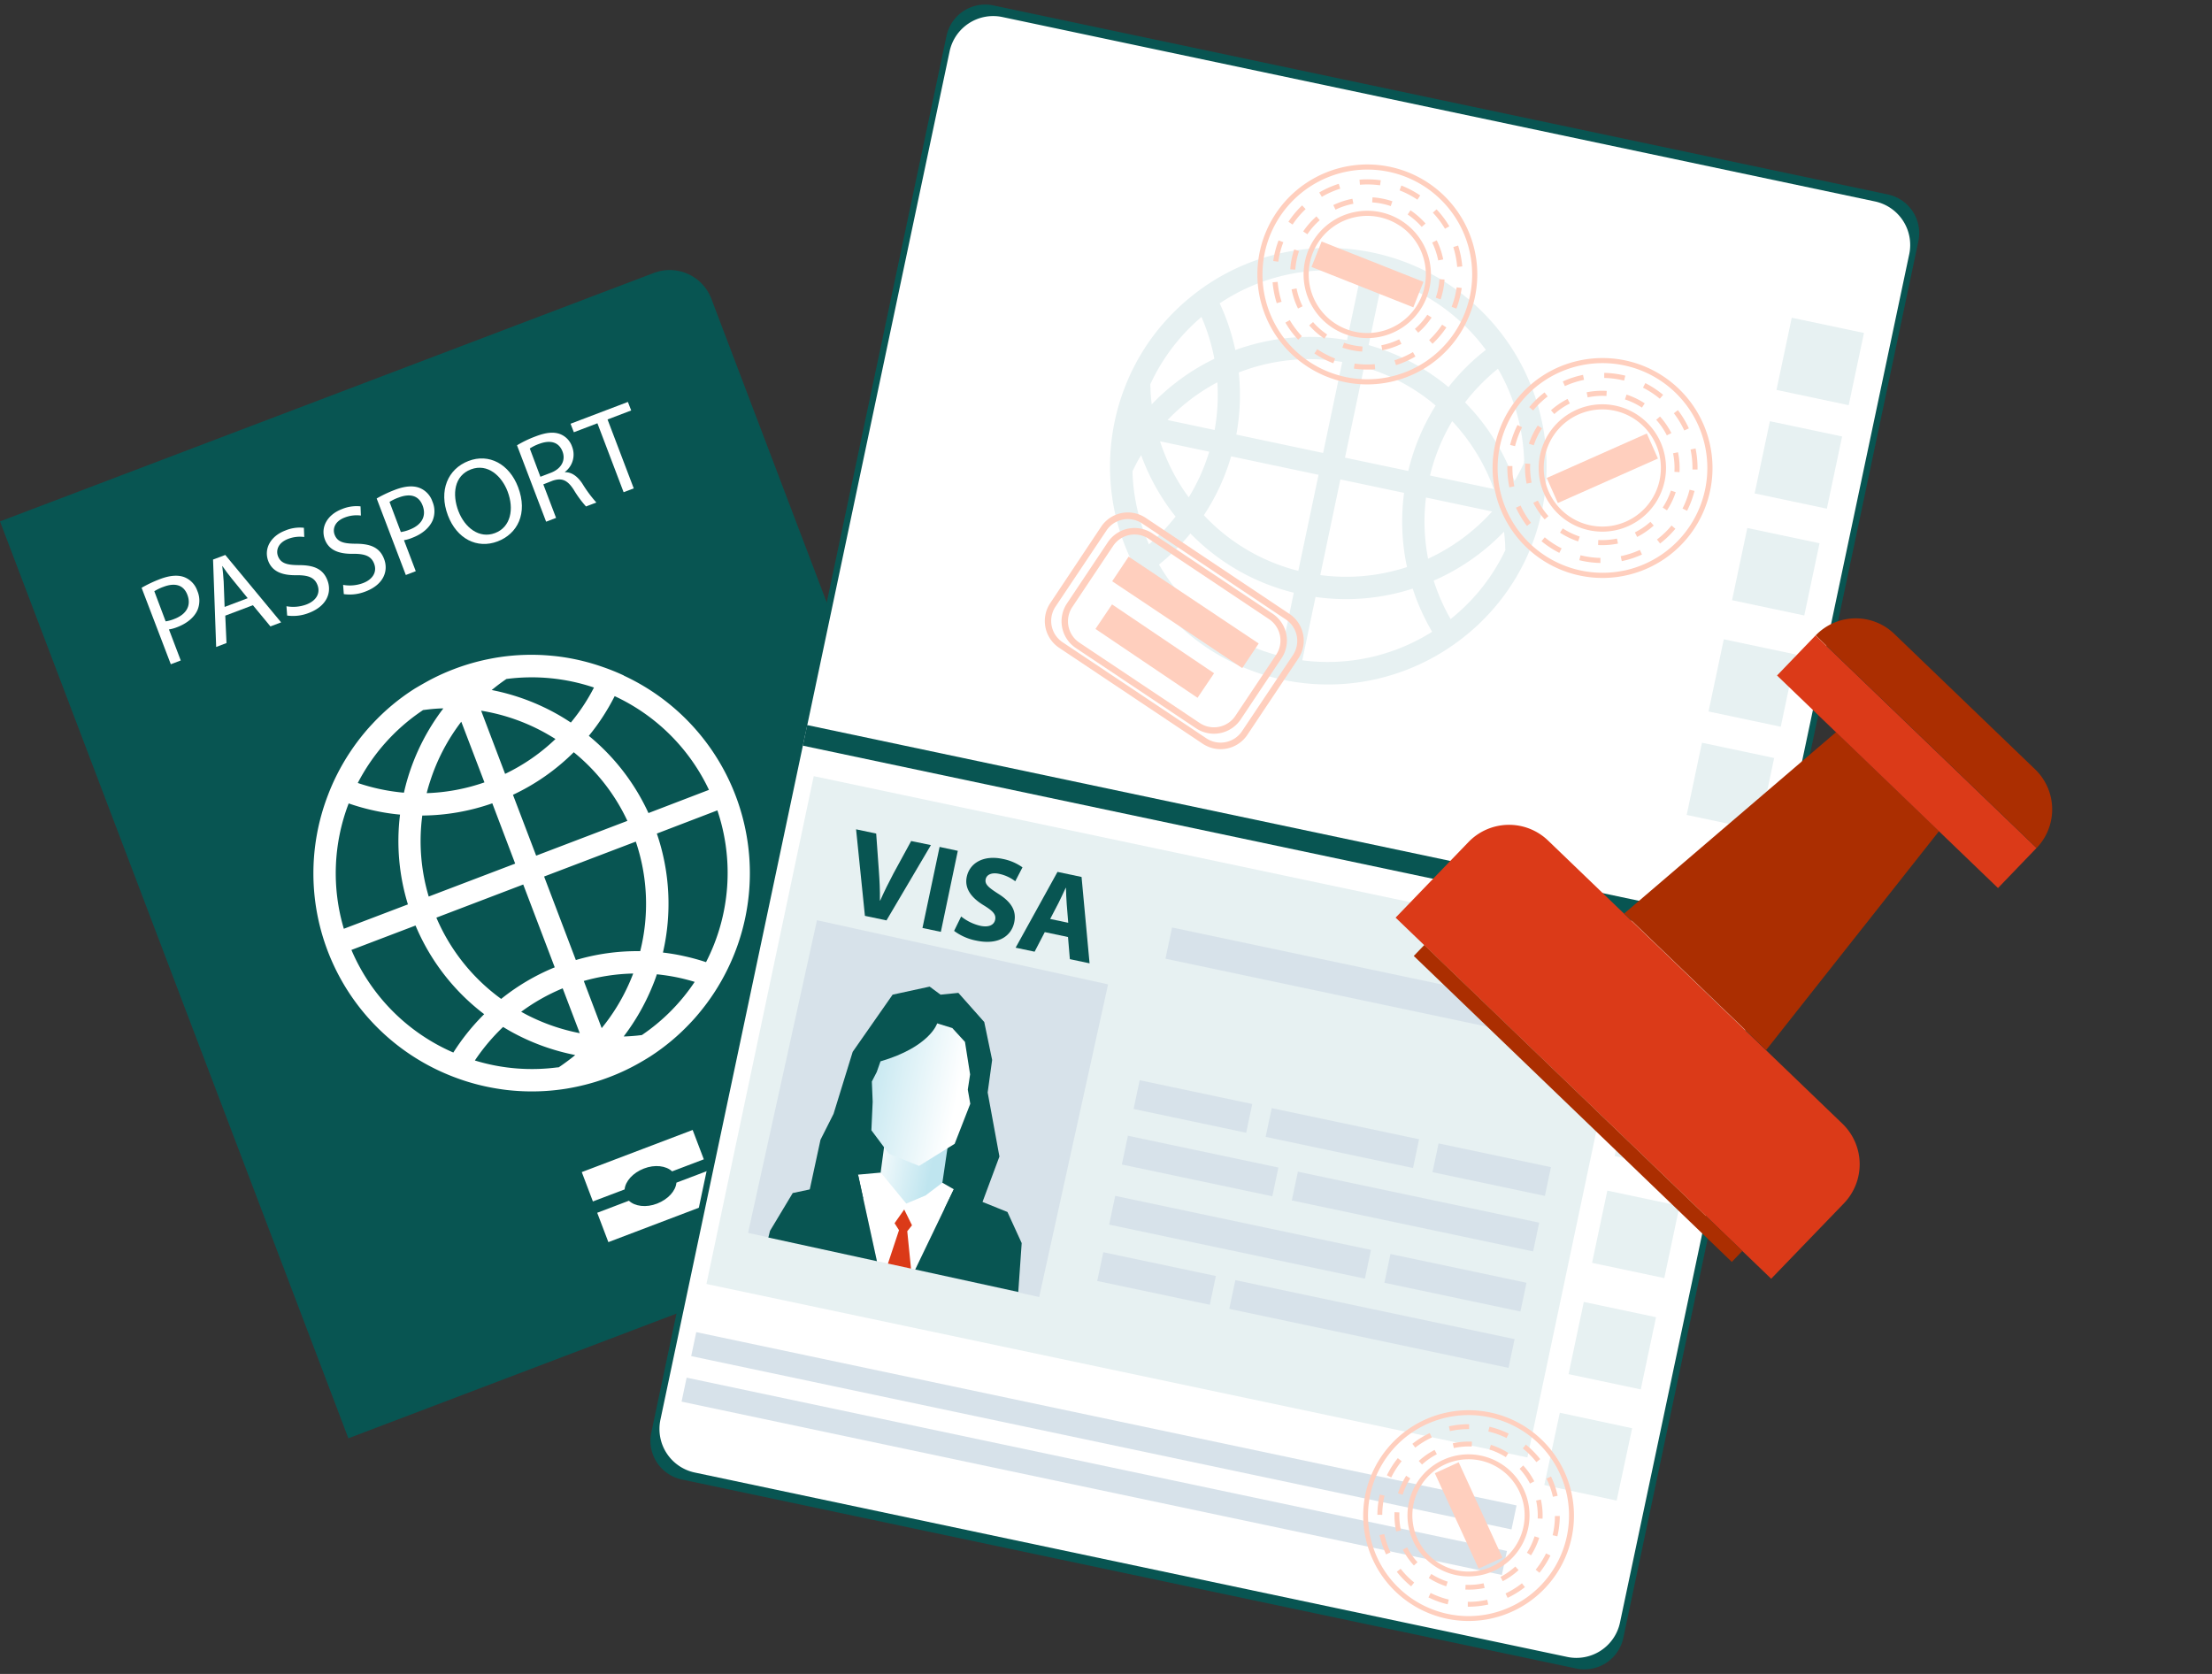 <svg xmlns="http://www.w3.org/2000/svg" xmlns:xlink="http://www.w3.org/1999/xlink" viewBox="0 0 667.7 505.3"><rect x="0" y="0" width="667.7" height="505.3" fill="#333333" stroke="none"/><defs><style>.cls-1{fill:none;}.cls-2{fill:#085552;}.cls-3{fill:#fff;}.cls-4{fill:#e7f1f2;}.cls-5{fill:#d7e2ea;}.cls-6{fill:#ffcfbe;}.cls-7{fill:#db3a18;}.cls-8{fill:#ab2e01;}.cls-9{fill:url(#ÅÂÁ_Ï_ÌÌ_È_ËÂÌÚ_18);}.cls-10{fill:url(#ÅÂÁ_Ï_ÌÌ_È_ËÂÌÚ_4);}.cls-11{clip-path:url(#clip-path);}.cls-12{fill:#69b2b6;}</style><linearGradient id="ÅÂÁ_Ï_ÌÌ_È_ËÂÌÚ_18" x1="-178.34" y1="-1148.63" x2="-158.66" y2="-1148.63" gradientTransform="matrix(0.98, 0.21, -0.21, 0.98, 195.92, 1509.66)" gradientUnits="userSpaceOnUse"><stop offset="0" stop-color="#fff"/><stop offset="1" stop-color="#bfe5ef"/></linearGradient><linearGradient id="ÅÂÁ_Ï_ÌÌ_È_ËÂÌÚ_4" x1="-185.96" y1="-1170.19" x2="-155.5" y2="-1170.19" gradientTransform="matrix(0.98, 0.21, -0.21, 0.98, 195.92, 1509.66)" gradientUnits="userSpaceOnUse"><stop offset="0" stop-color="#bfe5ef"/><stop offset="1" stop-color="#fff"/></linearGradient><clipPath id="clip-path"><path class="cls-1" d="M1356.71,157c-10.19,9.42-20.08,18-29.24,27.33-3.25,3.29-5.51,8.12-6.81,12.65-3,10.47-4.71,20.76-16,27.17-3,1.69-2.26,12.5-.81,18.54,1.75,7.24,6.6,13.67,9.19,20.78,3.2,8.8,0,15.88-6.64,22.48-14.49,14.33-28.9,28.82-42.3,44.15-10.23,11.71-10.65,26.37-5.68,40.36,3.74,10.5,10.18,20,14.79,30.25,4.41,9.82,9.16,19.75,11.43,30.15,1,4.37-4.07,10.05-6.38,15.14-4.42-2.39-10.07-3.75-13.06-7.34-11.29-13.54-24-26.18-24.32-46.16-.15-9.59-19.86-18.34-28.36-13.52-5.74,3.25-9.82,2.53-15.78-.16-15-6.78-30.8-3.4-46.09.06-2,.46-3.82,5.58-4.12,8.7-.29,2.88,1.58,6,2.59,9.22-19.82-1.58-39-3.21-58.22-4.62-19.38-1.43-49.14,16.09-55.88,34.09-2.79,7.45-2.39,16.1-3.57,25.15-11.78-2.79-24.88-3.7-30.2-21.12-3.48-11.4-11.59-21.8-19.16-31.45-11.31-14.41-19.7-13.86-31.66.9-9.12-6.73-18.74-12-23.83-23.86a57.86,57.86,0,0,0-18-22.89c-5.16-3.79-15.33-5-21.32-2.63-17,6.86-32.29,2.08-47.44-3.85-8.7-3.4-16.57-9.15-24.4-14.46-12.29-8.34-25.45-13.87-40.33-15.42-2.82-.29-7.45-2.2-7.82-4-3.53-17.66-17.82-25.76-30.07-36-4-3.37-7.89-8.57-9-13.57-6.72-29.09-12.78-58.34-18.6-87.63-.72-3.66,1-8,2.09-11.79s4-7.38,4.18-11.16c1-17.45,8.93-32.32,15.17-48.15,7.19-18.23,9.79-38.27,14.46-57.87l19.9,12.12c1.22-7.26,2.16-12.84,3.32-19.7,7.13,2.22,13.87,4.45,20.68,6.42C863.82,66.77,940.11,76,1017.23,76.1c34.89,0,67.46,9.06,102,16.13l-21.13,19.68c16.78,4.1,27.81-4.33,39.46-10.52,4.4,9.57,11.56,13.76,22.27,9.11,12.46-5.41,20.49.35,30.39,7l-7,4.4c21.48,16.49,31,36.76,20.18,67,9.14-1.82,17-1.72,23-5,8.17-4.45,15-11.46,22.29-17.42.83-.68,2.21-1.74,2.09-2.4-3.1-16.93,10.16-13,18.86-15,6.4-1.49,11.31-3.53,10.11-12.41-1.18-8.68,11.1-20.22,22.93-23.28,3.87-1,7.85-1.59,11.78-2.39,14-2.88,22.81-10.65,24.15-25.6a58.76,58.76,0,0,1,2.11-10.72c1.94-6.8,5.73-11.55,13.56-12.15,8-.62,6.2,6.48,8.55,10.3,3.63,5.88,6.55,12.34,11,17.55,5.47,6.45,3.88,11-1.77,15.66-3.93,3.26-7.44,7.07-11.6,10C1344.11,127.43,1343.2,140.65,1356.71,157Z"/></clipPath></defs><g id="Layer_1" data-name="Layer 1"><path class="cls-2" d="M302.54,359.16l-197.38,75L0,157.39l197.38-75a13.45,13.45,0,0,1,17.34,7.79l95.61,251.64A13.44,13.44,0,0,1,302.54,359.16Z"/><path class="cls-3" d="M204.18,357c-.22,2.47-2.48,5-5.81,6.31s-6.73.84-8.53-.86l-9.57,3.64,3.37,8.86,33.47-12.72-3.36-8.86Zm-28.57-3.19,3.36,8.86,9.57-3.63c.23-2.47,2.49-5,5.81-6.3s6.72-.85,8.53.85l9.57-3.64-3.37-8.86Z"/><path class="cls-3" d="M188.3,203.9a63.8,63.8,0,0,0-6.25-2.53,65,65,0,0,0-12-3c-1.13-.17-2.26-.31-3.4-.41a65,65,0,0,0-16.22.46c-1.52.24-3,.53-4.54.87a66.51,66.51,0,0,0-8.79,2.66,64,64,0,0,0-8.34,3.86q-1.79,1-3.48,2a64.65,64.65,0,0,0-13,10.83c-.76.8-1.49,1.63-2.2,2.48a66.77,66.77,0,0,0-8.32,12.63A63.48,63.48,0,0,0,99,240a65.74,65.74,0,0,0,34.5,83.65q3.09,1.38,6.3,2.45a65.68,65.68,0,0,0,11.1,2.64c1.09.17,2.18.31,3.28.41a65.53,65.53,0,0,0,16.93-.55c1.31-.22,2.63-.48,3.95-.78a64.75,64.75,0,0,0,8.8-2.66,64,64,0,0,0,8.34-3.85c1.36-.75,2.68-1.53,4-2.36a65.26,65.26,0,0,0,12.44-10.43c.79-.83,1.54-1.69,2.27-2.57a66,66,0,0,0,8.51-13,65.75,65.75,0,0,0-31.1-89ZM214,238.43l-18.26,7h0a65.4,65.4,0,0,0-18-23.31l0,0a63.6,63.6,0,0,0,4-5.43,66.77,66.77,0,0,0,3.8-6.55A58.9,58.9,0,0,1,214,238.43Zm-68.77-23.9a59.37,59.37,0,0,1,19.36,6.72c1,.57,2.07,1.19,3.08,1.83a58.55,58.55,0,0,1-15.2,10.52h0Zm-6,3.3,7,18.34a58.86,58.86,0,0,1-17.43,3.25c.29-1.17.62-2.33,1-3.47A59.34,59.34,0,0,1,139.26,217.83Zm9.37,24.65,6.91,18.21-26.1,9.94a58.45,58.45,0,0,1-1.94-24.45A65.3,65.3,0,0,0,148.63,242.48ZM157.94,267l9.51,25a65.31,65.31,0,0,0-16.17,9.53A58.79,58.79,0,0,1,131.72,277h0Zm11.91,31.35L175,311.87a59.48,59.48,0,0,1-14.81-4.95c-1-.47-1.93-1-2.87-1.5A58.87,58.87,0,0,1,169.85,298.34Zm11.77,12-5.4-14.23h0a58.76,58.76,0,0,1,14.92-2.25c-.39,1-.79,2-1.24,3A59.25,59.25,0,0,1,181.62,310.35Zm11.63-23.23a65.09,65.09,0,0,0-19.43,2.68h0l-9.58-25.21,27.68-10.54A58.6,58.6,0,0,1,193.25,287.12Zm-31.41-28.83-7-18.37h0a65.2,65.2,0,0,0,18.35-12.85,58.71,58.71,0,0,1,16.19,20.72h0Zm17.45-50.75A56.73,56.73,0,0,1,176.1,213a58.69,58.69,0,0,1-3.79,5.11c-1.2-.8-2.42-1.56-3.67-2.28a66.43,66.43,0,0,0-20.22-7.54l.6-.48c.85-.69,1.73-1.36,2.62-2,.4-.29.81-.57,1.22-.85h0A58.84,58.84,0,0,1,179.29,207.54Zm-52.1,7.15.51-.35,1.63-.2c1.24-.14,2.48-.24,3.72-.29l.77,0a65.87,65.87,0,0,0-10.76,21.1c-.43,1.42-.8,2.87-1.13,4.33l-.66-.06A59.48,59.48,0,0,1,108,236.35,58.94,58.94,0,0,1,127.19,214.69Zm-21.94,27.83a65.24,65.24,0,0,0,7.68,2.16,64.47,64.47,0,0,0,6.65,1.1l1.17.12A65.08,65.08,0,0,0,123.13,273l-19.34,7.36A58.83,58.83,0,0,1,105.25,242.52Zm.83,44.23h0l19.35-7.37h0a65.34,65.34,0,0,0,20.72,26.76c-.19.19-.39.38-.58.58a66.27,66.27,0,0,0-8.73,11A58.91,58.91,0,0,1,106.08,286.75Zm62,35.47a58.82,58.82,0,0,1-24.74-2.1c1.11-1.67,2.32-3.28,3.59-4.83a60.85,60.85,0,0,1,4.77-5.14l.17-.15c1.17.72,2.36,1.41,3.58,2.05a66.34,66.34,0,0,0,18.17,6.42L173,319c-1,.79-2,1.54-3,2.25-.44.32-.9.63-1.35.93Zm25.72-9.78,0,0-1.48.17c-1.09.11-2.19.19-3.28.24l-.77,0a66.18,66.18,0,0,0,8.6-15c.51-1.23,1-2.48,1.4-3.75,2,.21,4.06.51,6.06.92,1.81.37,3.59.83,5.36,1.37A58.73,58.73,0,0,1,193.76,312.44Zm19.34-22a65.73,65.73,0,0,0-6.6-1.81,60.77,60.77,0,0,0-6.43-1.09,65.4,65.4,0,0,0-1.84-35.92l18.27-7h0A58.94,58.94,0,0,1,213.1,290.47Z"/><path class="cls-3" d="M42.74,177.43a38.46,38.46,0,0,1,5.62-2.65c3-1.13,5.43-1.27,7.3-.55a6.76,6.76,0,0,1,3.9,4.12,7.42,7.42,0,0,1,.1,5.68c-.95,2.3-3.23,4.16-6.17,5.28A11.35,11.35,0,0,1,51,190l3.56,9.37-3,1.14ZM50,187.56a11,11,0,0,0,2.59-.71c3.64-1.38,5.19-4,4-7.22s-3.93-3.75-7.26-2.48a13.88,13.88,0,0,0-2.75,1.32Z"/><path class="cls-3" d="M68,185.84l.37,8.27-3.12,1.19-.94-26.39L68,167.52l16.86,20.35-3.23,1.22-5.29-6.4Zm6.77-5.27L70,174.71c-1.1-1.33-2-2.58-2.84-3.81l-.07,0c.18,1.52.34,3.09.43,4.68l.28,7.63Z"/><path class="cls-3" d="M86.47,183a11.42,11.42,0,0,0,6-.52c3.09-1.18,4.27-3.49,3.37-5.85-.83-2.19-2.55-3-6.17-3-4.33.1-7.43-1-8.69-4.27-1.38-3.65.61-7.5,5.15-9.22a11.29,11.29,0,0,1,5.6-.82l.11,2.78a9.93,9.93,0,0,0-4.86.57c-3.19,1.22-3.68,3.58-3.08,5.18.83,2.18,2.66,2.72,6.36,2.74,4.54,0,7.27,1.17,8.58,4.6,1.37,3.61-.12,7.75-5.63,9.84a13,13,0,0,1-6.53.78Z"/><path class="cls-3" d="M103.57,176.55a11.43,11.43,0,0,0,6-.53c3.08-1.17,4.27-3.49,3.37-5.85-.83-2.18-2.55-3-6.17-3-4.33.1-7.44-1-8.69-4.28-1.38-3.64.61-7.49,5.15-9.22a11.4,11.4,0,0,1,5.6-.82l.11,2.78a9.84,9.84,0,0,0-4.86.58c-3.2,1.21-3.68,3.58-3.08,5.17.83,2.19,2.66,2.72,6.36,2.75,4.54,0,7.27,1.16,8.58,4.6,1.37,3.6-.12,7.74-5.63,9.83a12.87,12.87,0,0,1-6.53.78Z"/><path class="cls-3" d="M113.7,150.47a38,38,0,0,1,5.62-2.65c3-1.13,5.43-1.27,7.3-.55a6.72,6.72,0,0,1,3.9,4.11,7.37,7.37,0,0,1,.09,5.68c-1,2.31-3.22,4.16-6.17,5.28a10.69,10.69,0,0,1-2.5.72l3.56,9.36-3,1.15ZM121,160.6a11,11,0,0,0,2.59-.71c3.64-1.38,5.19-4,4-7.22s-3.93-3.75-7.26-2.48a13.33,13.33,0,0,0-2.75,1.32Z"/><path class="cls-3" d="M156.37,147c3.06,8-.21,14.17-6.17,16.43-6.18,2.35-12.33-.79-15-7.86-2.82-7.43-.05-14,6.19-16.41S153.74,140.1,156.37,147Zm-18,7.27c1.9,5,6.3,8.44,11.05,6.64s5.82-7.25,3.8-12.56c-1.76-4.65-6-8.58-11.06-6.67S136.43,149.18,138.38,154.31Z"/><path class="cls-3" d="M156.06,134.42a33.1,33.1,0,0,1,5.61-2.69c3.22-1.23,5.53-1.43,7.49-.66a6.19,6.19,0,0,1,3.52,3.74,6.57,6.57,0,0,1-2.14,7.64l0,.1c2-.06,3.75,1.2,5.23,3.41a39.1,39.1,0,0,0,4.24,5.73l-3.12,1.19a32.08,32.08,0,0,1-3.68-5c-1.92-3-3.63-3.7-6.41-2.77L164,146.21l3.85,10.12-3,1.15Zm7.06,9.5,3.09-1.18c3.23-1.22,4.6-3.77,3.59-6.44-1.15-3-3.84-3.5-7-2.33a13.92,13.92,0,0,0-2.88,1.41Z"/><path class="cls-3" d="M180.33,127.77l-7.11,2.71-1-2.57,17.31-6.58,1,2.57-7.14,2.72,7.91,20.8-3.06,1.16Z"/><path class="cls-2" d="M285.7,10.86,241.82,218.44l-.66,3.15,0,.12-.64,3L196.6,432.44a11.94,11.94,0,0,0,9.22,14.16l270,57.06A12,12,0,0,0,490,494.44l43.89-207.7.64-3,0-.12.66-3.15L579.06,72.86a11.94,11.94,0,0,0-9.21-14.16l-270-57.06A11.94,11.94,0,0,0,285.7,10.86Z"/><path class="cls-3" d="M576.31,76.73,532.65,283.32,243,222.1,286.64,15.51A13.45,13.45,0,0,1,302.57,5.14L565.94,60.8A13.44,13.44,0,0,1,576.31,76.73Z"/><path class="cls-3" d="M199.35,428.57,243,222,532.68,283.2,489,489.79a13.45,13.45,0,0,1-15.93,10.37L209.72,444.5A13.44,13.44,0,0,1,199.35,428.57Z"/><rect class="cls-2" x="384.67" y="104.56" width="6.35" height="296.07" transform="translate(60.52 579.83) rotate(-78.07)"/><rect class="cls-4" x="226.68" y="258.79" width="253.28" height="156.68" transform="translate(77.34 -65.77) rotate(11.93)"/><rect class="cls-5" x="235.17" y="286.32" width="89.98" height="96.64" transform="translate(78.58 -52.45) rotate(12.43)"/><path class="cls-2" d="M261.08,276.46l-2.67-26.12,6.07,1.28.79,11c.22,3.08.39,6,.33,9.21l.1,0c1.24-2.81,2.62-5.55,4-8.17l5.34-9.79L281,255.1l-13.41,22.73Z"/><path class="cls-2" d="M289.12,256.83,284,281.29l-5.55-1.17,5.17-24.47Z"/><path class="cls-2" d="M290.13,276.65a14.54,14.54,0,0,0,5.81,2.82c2.54.53,4.11-.24,4.45-1.83s-.66-2.64-3.38-4.32c-3.76-2.27-5.94-5.08-5.19-8.64.89-4.18,5.05-6.63,10.82-5.41a15.23,15.23,0,0,1,6,2.55l-2.18,4.2a12,12,0,0,0-4.87-2.24c-2.4-.51-3.79.34-4.06,1.61-.33,1.56.91,2.54,3.81,4.41,4,2.51,5.54,5.19,4.81,8.63-.86,4.11-4.76,6.92-11.47,5.5A16.26,16.26,0,0,1,288,281Z"/><path class="cls-2" d="M315.37,281.37l-3.07,5.91-5.73-1.21,12.64-22.88,7.26,1.53,2.42,26.07-5.95-1.26-.56-6.68Zm7.08-2.82L322,273c-.13-1.54-.19-3.45-.24-5h-.07c-.67,1.37-1.43,3.15-2.13,4.48L317,277.4Z"/><rect class="cls-5" x="206.64" y="428.21" width="253.08" height="7.4" transform="translate(96.51 -59.56) rotate(11.93)"/><rect class="cls-5" x="203.74" y="441.95" width="253.08" height="7.4" transform="translate(99.28 -58.66) rotate(11.93)"/><rect class="cls-5" x="355.67" y="316.67" width="8.87" height="34.73" transform="translate(-41.17 617.28) rotate(-78.07)"/><rect class="cls-5" x="400.78" y="320.83" width="8.87" height="45.47" transform="translate(-14.71 668.98) rotate(-78.07)"/><rect class="cls-5" x="445.86" y="335.76" width="8.87" height="34.67" transform="translate(11.73 720.65) rotate(-78.07)"/><rect class="cls-5" x="357.85" y="328.78" width="8.87" height="46.43" transform="translate(-57.02 633.67) rotate(-78.07)"/><rect class="cls-5" x="422.86" y="328.51" width="8.87" height="74.45" transform="translate(-18.89 708.18) rotate(-78.07)"/><rect class="cls-5" x="369.9" y="334.05" width="8.87" height="78.91" transform="translate(-68.5 662.52) rotate(-78.07)"/><rect class="cls-5" x="434.92" y="366.26" width="8.87" height="41.97" transform="translate(-30.37 737.03) rotate(-78.07)"/><rect class="cls-5" x="344.69" y="368.58" width="8.87" height="34.73" transform="translate(-100.67 647.73) rotate(-78.07)"/><rect class="cls-5" x="409.71" y="356.61" width="8.87" height="86.15" transform="translate(-62.54 722.24) rotate(-78.07)"/><rect class="cls-5" x="351.4" y="293.01" width="126.95" height="9.63" transform="translate(70.55 -79.35) rotate(11.93)"/><rect class="cls-4" x="538.29" y="98" width="22.28" height="22.28" transform="translate(34.44 -111.25) rotate(11.93)"/><rect class="cls-4" x="531.69" y="129.24" width="22.28" height="22.28" transform="translate(40.76 -109.21) rotate(11.93)"/><rect class="cls-4" x="524.88" y="161.47" width="22.28" height="22.28" transform="translate(47.27 -107.1) rotate(11.93)"/><rect class="cls-4" x="517.78" y="195.06" width="22.28" height="22.28" transform="translate(54.06 -104.91) rotate(11.93)"/><rect class="cls-4" x="511.18" y="226.29" width="22.28" height="22.28" transform="translate(60.38 -102.87) rotate(11.93)"/><rect class="cls-4" x="496.02" y="298.03" width="22.28" height="22.28" transform="translate(74.89 -98.18) rotate(11.93)"/><rect class="cls-4" x="489.42" y="329.26" width="22.28" height="22.28" transform="translate(81.2 -96.14) rotate(11.93)"/><rect class="cls-4" x="482.61" y="361.49" width="22.28" height="22.28" transform="translate(87.72 -94.04) rotate(11.93)"/><rect class="cls-4" x="475.51" y="395.08" width="22.28" height="22.28" transform="translate(94.51 -91.84) rotate(11.93)"/><rect class="cls-4" x="468.91" y="426.31" width="22.28" height="22.28" transform="matrix(0.98, 0.21, -0.21, 0.98, 100.83, -89.8)"/><path class="cls-6" d="M412.22,464.29a31.81,31.81,0,1,1,13.92,20A31.62,31.62,0,0,1,412.22,464.29ZM472.92,451a30.34,30.34,0,1,0-23.13,36.13A30.38,30.38,0,0,0,472.92,451Z"/><path class="cls-6" d="M416.41,463.39l1.44-.32a25.86,25.86,0,0,0,1.88,5.52l-1.33.63A28.25,28.25,0,0,1,416.41,463.39Zm-.64-6.13a27.45,27.45,0,0,1,.73-6.12l1.43.34a25.68,25.68,0,0,0-.69,5.79Zm5.86,17.2,1.16-.91a25.9,25.9,0,0,0,4.09,4.15l-.92,1.15A28.08,28.08,0,0,1,421.63,474.46Zm-3-29.12a27.67,27.67,0,0,1,3.31-5.19l1.15.93a26.07,26.07,0,0,0-3.14,4.91Zm12.56,36.83.65-1.32a26.18,26.18,0,0,0,5.48,2l-.34,1.43A27,27,0,0,1,431.15,482.17Zm-4.86-46.34a26.44,26.44,0,0,1,5.24-3.24l.63,1.33a26.07,26.07,0,0,0-5,3.06ZM443.06,485v-1.47a25.81,25.81,0,0,0,5.8-.61h.06l.32,1.44h-.06A27.58,27.58,0,0,1,443.06,485ZM437.67,432l-.31-1.44h0a27.88,27.88,0,0,1,6.09-.64v1.47a26.19,26.19,0,0,0-5.77.61Zm16.78,49a25.55,25.55,0,0,0,4.95-3.07l.91,1.16a27.64,27.64,0,0,1-5.23,3.24Zm-5.19-48.9.34-1.43a28.46,28.46,0,0,1,5.8,2.08l-.65,1.32A26.26,26.26,0,0,0,449.26,432.11Zm14.29,41.73a26.28,26.28,0,0,0,3.13-4.92l1.32.65a27.43,27.43,0,0,1-3.31,5.2Zm-3.88-36.62.92-1.14a27.18,27.18,0,0,1,4.33,4.38l-1.15.91A26.38,26.38,0,0,0,459.67,437.22Zm9,26.21a25.61,25.61,0,0,0,.69-5.79h1.47a27.38,27.38,0,0,1-.73,6.12Zm-1.82-17.1,1.33-.63a26.93,26.93,0,0,1,2,5.83l-1.43.31A25.8,25.8,0,0,0,466.83,446.33Z"/><path class="cls-6" d="M421.45,462.28h0a22.78,22.78,0,0,1-.51-5.81l1.47.07a21.08,21.08,0,0,0,.47,5.42Zm2,5.49,1.31-.68a20.28,20.28,0,0,0,3.12,4.47l-1.09,1A22.3,22.3,0,0,1,423.43,467.77Zm-1.46-17a22.56,22.56,0,0,1,2.47-5.29l1.24.79a21,21,0,0,0-2.31,4.94Zm9.27,25.59.79-1.24a21.43,21.43,0,0,0,4.94,2.32l-.45,1.4A22.34,22.34,0,0,1,431.24,476.31Zm-3-35.35a22.3,22.3,0,0,1,4.78-3.34l.68,1.31a20.28,20.28,0,0,0-4.47,3.12Zm14.07,38.86.06-1.47a21.2,21.2,0,0,0,5.44-.47h0l.32,1.43h-.05A22.74,22.74,0,0,1,442.27,479.82Zm-3.48-42.75-.32-1.44h0a22.07,22.07,0,0,1,5.78-.5l-.06,1.47a20.53,20.53,0,0,0-5.41.47ZM452.94,476a21.21,21.21,0,0,0,4.46-3.13l1,1.08a22.06,22.06,0,0,1-4.79,3.35Zm-3.35-38.46.44-1.4a22.56,22.56,0,0,1,5.29,2.47l-.79,1.24A21.18,21.18,0,0,0,449.59,437.55ZM460.9,468.7a20.6,20.6,0,0,0,2.31-4.94l1.41.44a22.2,22.2,0,0,1-2.48,5.29Zm-2.2-25.33,1.09-1a21.78,21.78,0,0,1,3.34,4.79l-1.3.67A20.6,20.6,0,0,0,458.7,443.37Zm5.46,15a20.93,20.93,0,0,0-.47-5.4v0l1.43-.32v0a22.1,22.1,0,0,1,.5,5.78Z"/><path class="cls-6" d="M425.29,461.42a18.42,18.42,0,1,1,21.95,14A18.45,18.45,0,0,1,425.29,461.42Zm34.55-7.58A16.95,16.95,0,1,0,446.92,474,17,17,0,0,0,459.84,453.84Z"/><rect class="cls-6" x="427.5" y="453.51" width="31.69" height="7.92" transform="translate(674.19 -136.29) rotate(65.35)"/><path class="cls-4" d="M436.1,196.39a66.45,66.45,0,0,0,5.5-3.89,65.17,65.17,0,0,0,9-8.51q1.14-1.29,2.19-2.64a64.74,64.74,0,0,0,8.38-13.89q.93-2.11,1.72-4.29a66.15,66.15,0,0,0,3.79-17.94c.09-1.35.15-2.69.16-4a64.83,64.83,0,0,0-2.07-16.8c-.27-1.07-.57-2.13-.9-3.19a66.55,66.55,0,0,0-6.12-13.83,66.2,66.2,0,0,0-43.17-31.12A65.63,65.63,0,0,0,365,85.55a64.57,64.57,0,0,0-5.47,4,66.11,66.11,0,0,0-8.23,7.91c-.73.83-1.44,1.67-2.12,2.54a65.32,65.32,0,0,0-8.68,14.54c-.54,1.22-1,2.47-1.49,3.75a66,66,0,0,0-3.79,17.93c-.11,1.55-.16,3.08-.16,4.62a65.49,65.49,0,0,0,2,16.11c.28,1.1.59,2.2.93,3.29a66.8,66.8,0,0,0,6.34,14.19,65.76,65.76,0,0,0,91.71,22Zm-43,2.94,4-19.13h0a65.3,65.3,0,0,0,29.33-2.52l0,0a63.69,63.69,0,0,0,2.41,6.29,67.87,67.87,0,0,0,3.45,6.74A59,59,0,0,1,393.15,199.33Zm57.3-44.93a59.54,59.54,0,0,1-16.12,12.66c-1.05.56-2.12,1.09-3.21,1.6a58.81,58.81,0,0,1-.63-18.48h0Zm.45-6.8-19.2-4.06a59,59,0,0,1,6.7-16.41c.82.88,1.62,1.78,2.38,2.71A59.3,59.3,0,0,1,450.9,147.6Zm-25.8-5.45-19.06-4,5.75-27.34a58.54,58.54,0,0,1,21.62,11.6A65.36,65.36,0,0,0,425.1,142.15Zm-25.66-5.42-26.2-5.54a65.59,65.59,0,0,0,.74-18.76,58.65,58.65,0,0,1,31.23-3.16h0Zm-32.8-6.94-14.16-3A59,59,0,0,1,364.65,117c.92-.56,1.86-1.1,2.81-1.6A58.7,58.7,0,0,1,366.64,129.79Zm-16.48,3.41,14.9,3.15h0a59.09,59.09,0,0,1-6.18,13.77c-.65-.88-1.28-1.77-1.87-2.68A59.37,59.37,0,0,1,350.16,133.2Zm13.26,22.35a65.35,65.35,0,0,0,8.25-17.8h0l26.39,5.57-6.11,29A58.71,58.71,0,0,1,363.42,155.55Zm41.23-10.83,19.23,4.06h0a65.21,65.21,0,0,0,.88,22.39,58.8,58.8,0,0,1-26.18,2.42h0Zm33.26,42.12a58.06,58.06,0,0,1-2.85-5.62,62.67,62.67,0,0,1-2.25-5.95c1.32-.58,2.63-1.19,3.9-1.85A66.21,66.21,0,0,0,454,160.48c0,.26.06.52.08.77.13,1.09.21,2.18.27,3.28,0,.5,0,1,.06,1.49a.08.08,0,0,0,0,0A58.93,58.93,0,0,1,437.91,186.84Zm22.16-47.69v.62c-.23.49-.46,1-.71,1.47-.55,1.13-1.14,2.22-1.76,3.3l-.39.66a66.07,66.07,0,0,0-11.92-20.46c-1-1.14-2-2.22-3-3.29l.41-.53a60.86,60.86,0,0,1,4.51-5.1,61.58,61.58,0,0,1,5-4.52A59,59,0,0,1,460.07,139.15Zm-11.54-33.51a63.87,63.87,0,0,0-6,5.29,64.92,64.92,0,0,0-4.52,5l-.73.92a65.38,65.38,0,0,0-24.11-12.68l4.26-20.24A58.88,58.88,0,0,1,448.53,105.64ZM410.87,82.42h0l-4.27,20.25h0a65.44,65.44,0,0,0-33.71,3c-.06-.26-.11-.53-.18-.8a63.71,63.71,0,0,0-1.84-6.56,62.31,62.31,0,0,0-2.7-6.74A58.92,58.92,0,0,1,410.87,82.42Zm-63.34,32.94a58.92,58.92,0,0,1,15.14-19.68,60,60,0,0,1,3.86,12.43,1.55,1.55,0,0,1,0,.21c-1.24.61-2.46,1.23-3.66,1.91a66.27,66.27,0,0,0-15.22,11.82l-.09-.76c-.14-1.24-.23-2.48-.28-3.73,0-.54-.05-1.09-.05-1.63Zm-5.69,26.91v0c.22-.45.43-.89.66-1.33.5-1,1-2,1.57-2.89l.39-.67a65.94,65.94,0,0,0,8,15.36c.76,1.09,1.57,2.16,2.4,3.2q-1.92,2.41-4,4.6-1.94,2-4.05,3.77A58.82,58.82,0,0,1,341.84,142.27Zm8,28.16a65,65,0,0,0,5.1-4.57,62.87,62.87,0,0,0,4.39-4.83,65.47,65.47,0,0,0,31.21,17.89l-4,19.13h0A59,59,0,0,1,349.86,170.43Z"/><path class="cls-6" d="M477,108.77a33.19,33.19,0,1,1-21,14.27A33,33,0,0,1,477,108.77Zm13.13,63.49a31.65,31.65,0,1,0-37.41-24.59A31.69,31.69,0,0,0,490.08,172.26Z"/><path class="cls-6" d="M477.84,113.16l.31,1.5a27,27,0,0,0-5.78,1.89l-.64-1.4A28.18,28.18,0,0,1,477.84,113.16Zm6.4-.6a28.54,28.54,0,0,1,6.37.84l-.37,1.49a27.25,27.25,0,0,0-6-.8Zm-18,5.9.93,1.22a26.9,26.9,0,0,0-4.38,4.22l-1.18-1A28.67,28.67,0,0,1,466.22,118.46Zm30.41-2.81a28.94,28.94,0,0,1,5.37,3.53l-1,1.18a27.17,27.17,0,0,0-5.08-3.34Zm-38.57,12.64,1.37.69a27,27,0,0,0-2.13,5.7l-1.49-.37A28.71,28.71,0,0,1,458.06,128.29Zm48.4-4.49a28.57,28.57,0,0,1,3.31,5.51l-1.39.64a27,27,0,0,0-3.14-5.21ZM455,140.68l1.53,0a27.53,27.53,0,0,0,.57,6.06v.06l-1.5.31,0-.06A29.34,29.34,0,0,1,455,140.68Zm55.31-5,1.5-.31v0a28.92,28.92,0,0,1,.59,6.36l-1.53,0a27.26,27.26,0,0,0-.56-6ZM459,152.61a26.75,26.75,0,0,0,3.14,5.2l-1.22.94a28.74,28.74,0,0,1-3.32-5.5ZM510,147.82l1.49.37a28.68,28.68,0,0,1-2.24,6l-1.37-.69A27,27,0,0,0,510,147.82Zm-43.71,14.37a27,27,0,0,0,5.09,3.33l-.69,1.37a29.3,29.3,0,0,1-5.38-3.52Zm38.25-3.58,1.18,1a29.1,29.1,0,0,1-4.62,4.46l-.94-1.22A26.5,26.5,0,0,0,504.58,158.61Zm-27.45,9a27.25,27.25,0,0,0,6,.8l0,1.53a28.54,28.54,0,0,1-6.37-.84ZM495,166l.64,1.39a28.7,28.7,0,0,1-6.1,2l-.32-1.51A26.79,26.79,0,0,0,495,166Z"/><path class="cls-6" d="M478.93,118.42h0A22.9,22.9,0,0,1,485,118l-.09,1.53a22,22,0,0,0-5.66.42Zm-5.75,2,.69,1.37a21.45,21.45,0,0,0-4.7,3.2l-1-1.15A23.57,23.57,0,0,1,473.18,120.42Zm17.8-1.31a23.37,23.37,0,0,1,5.49,2.65l-.85,1.28a21.6,21.6,0,0,0-5.12-2.47Zm-26.81,9.34,1.28.85a22,22,0,0,0-2.48,5.12l-1.46-.49A23.93,23.93,0,0,1,464.17,128.45Zm36.91-2.72a23.36,23.36,0,0,1,3.43,5l-1.37.69a21.84,21.84,0,0,0-3.21-4.7Zm-40.71,14.19,1.53.09a22.56,22.56,0,0,0,.42,5.67v0l-1.5.31v0A23.43,23.43,0,0,1,460.37,139.92ZM505,136.83l1.51-.31v0a22.72,22.72,0,0,1,.45,6l-1.53-.09a22,22,0,0,0-.42-5.65Zm-40.79,14.26a21.45,21.45,0,0,0,3.2,4.7l-1.14,1a23.19,23.19,0,0,1-3.43-5Zm40.16-3,1.46.48a23.3,23.3,0,0,1-2.65,5.48l-1.29-.84A21.82,21.82,0,0,0,504.37,148.09ZM471.73,159.5a22.19,22.19,0,0,0,5.12,2.47l-.48,1.46a23.5,23.5,0,0,1-5.48-2.65Zm26.45-2,1,1.15a23.55,23.55,0,0,1-5,3.43l-.69-1.37A22,22,0,0,0,498.18,157.52ZM482.44,163a22.3,22.3,0,0,0,5.64-.42h0l.31,1.5h0a23.64,23.64,0,0,1-6,.45Z"/><path class="cls-6" d="M479.78,122.44a19.22,19.22,0,1,1-14.93,22.72A19.26,19.26,0,0,1,479.78,122.44Zm7.47,36.14a17.68,17.68,0,1,0-20.9-13.73A17.69,17.69,0,0,0,487.25,158.58Z"/><rect class="cls-6" x="467.13" y="137.2" width="33.06" height="8.27" transform="translate(983.05 74.09) rotate(156.04)"/><path class="cls-6" d="M394.25,110.4a33.19,33.19,0,1,1,24.9,5A33,33,0,0,1,394.25,110.4ZM430.4,56.58A31.65,31.65,0,1,0,439,100.5,31.67,31.67,0,0,0,430.4,56.58Z"/><path class="cls-6" d="M396.76,106.69l.86-1.28a27.37,27.37,0,0,0,5.39,2.81l-.55,1.43A28.58,28.58,0,0,1,396.76,106.69Zm-4.9-4.15A27.71,27.71,0,0,1,388,97.39l1.32-.77a27.09,27.09,0,0,0,3.65,4.86Zm16.82,8.73.22-1.52a26.87,26.87,0,0,0,6.08.18l.12,1.53A28.71,28.71,0,0,1,408.68,111.27ZM385.39,91.52a28.91,28.91,0,0,1-1.25-6.31l1.53-.12a27.69,27.69,0,0,0,1.18,6Zm36,18.7-.46-1.46a28,28,0,0,0,5.56-2.47l.77,1.32A28.32,28.32,0,0,1,421.41,110.22ZM384.33,78.79a28.46,28.46,0,0,1,1.61-6.22l1.44.55A26.74,26.74,0,0,0,385.85,79Zm48.1,25-1.05-1.12A27.74,27.74,0,0,0,435.31,98l0,0,1.28.85,0,0A28.7,28.7,0,0,1,432.43,103.76Zm-42.25-36-1.27-.85,0,0A28.78,28.78,0,0,1,393.05,62l1.06,1.12a27.09,27.09,0,0,0-3.91,4.62Zm48,24.83a26.71,26.71,0,0,0,1.52-5.89l1.52.21a28.86,28.86,0,0,1-1.6,6.22ZM399,59.42l-.78-1.32a28.63,28.63,0,0,1,5.88-2.61l.46,1.46A27.39,27.39,0,0,0,399,59.42Zm40.86,21.16a27.57,27.57,0,0,0-1.18-6l1.46-.46a28.71,28.71,0,0,1,1.25,6.3ZM410.5,55.77l-.13-1.53a28.71,28.71,0,0,1,6.42.18l-.21,1.52A27.47,27.47,0,0,0,410.5,55.77Zm25.67,13.28a27,27,0,0,0-3.66-4.86l1.12-1a28.48,28.48,0,0,1,3.86,5.13Zm-13.7-11.58L423,56a29.11,29.11,0,0,1,5.7,3l-.85,1.28A27.15,27.15,0,0,0,422.47,57.47Z"/><path class="cls-6" d="M399.76,102.22h0a23,23,0,0,1-4.57-4l1.16-1a21.79,21.79,0,0,0,4.26,3.75Zm5.45,2.71.5-1.45a22,22,0,0,0,5.57,1.12l-.1,1.53A23.27,23.27,0,0,1,405.21,104.93Zm-13.4-11.8a23.08,23.08,0,0,1-1.94-5.77l1.5-.3a21.89,21.89,0,0,0,1.82,5.4Zm25.44,12.61-.29-1.51a22.22,22.22,0,0,0,5.39-1.81l.68,1.38A23.42,23.42,0,0,1,417.25,105.74ZM389.47,81.29a23.43,23.43,0,0,1,1.2-6l1.45.5A22.11,22.11,0,0,0,391,81.39Zm38.63,19.14-1-1.16A21.61,21.61,0,0,0,430.85,95l0,0,1.28.86,0,0A23.66,23.66,0,0,1,428.1,100.43ZM394.65,70.72l-1.28-.86,0,0a23.39,23.39,0,0,1,4-4.54l1,1.15a21.46,21.46,0,0,0-3.74,4.26Zm38.74,19.14a21.18,21.18,0,0,0,1.11-5.57l1.54.09a23.85,23.85,0,0,1-1.19,6ZM403.13,63.29l-.67-1.38A23.51,23.51,0,0,1,408.23,60l.3,1.51A21.89,21.89,0,0,0,403.13,63.29Zm31,15.32a21.82,21.82,0,0,0-1.82-5.39l1.38-.68a23.94,23.94,0,0,1,1.95,5.77ZM414.2,61.1l.1-1.53a23,23,0,0,1,6,1.19l-.5,1.45A21.67,21.67,0,0,0,414.2,61.1Zm14.95,7.39a21.86,21.86,0,0,0-4.24-3.73l0,0,.85-1.28,0,0a23.78,23.78,0,0,1,4.55,4Z"/><path class="cls-6" d="M402,98.8a19.22,19.22,0,1,1,26.67-5.24A19.24,19.24,0,0,1,402,98.8Zm20.57-30.63a17.68,17.68,0,1,0,4.82,24.54A17.7,17.7,0,0,0,422.61,68.17Z"/><rect class="cls-6" x="396.27" y="78.67" width="33.06" height="8.27" transform="translate(59.53 -146.24) rotate(21.62)"/><path class="cls-6" d="M363.06,224.52l-43.39-29A9.72,9.72,0,0,1,317,182.09L332.38,159a9.7,9.7,0,0,1,13.45-2.68l43.4,29a9.71,9.71,0,0,1,2.68,13.45l-15.39,23.05A9.72,9.72,0,0,1,363.06,224.52ZM344.75,158A7.76,7.76,0,0,0,334,160.12l-15.39,23a7.75,7.75,0,0,0,2.14,10.75l43.39,29a7.78,7.78,0,0,0,10.76-2.14l15.39-23A7.76,7.76,0,0,0,388.14,187Z"/><path class="cls-6" d="M361.05,219.86l-36.31-24.25a9.71,9.71,0,0,1-2.68-13.45l12.32-18.45A9.72,9.72,0,0,1,347.84,161l36.31,24.25a9.72,9.72,0,0,1,2.68,13.46l-12.32,18.45A9.72,9.72,0,0,1,361.05,219.86Zm-14.29-57.21A7.76,7.76,0,0,0,336,164.79l-12.32,18.45A7.76,7.76,0,0,0,325.83,194l36.31,24.25a7.77,7.77,0,0,0,10.75-2.14l12.32-18.46a7.77,7.77,0,0,0-2.14-10.75Z"/><rect class="cls-6" x="334.21" y="180.4" width="47.21" height="8.93" transform="translate(162.9 -167.58) rotate(33.73)"/><rect class="cls-6" x="331.5" y="190.76" width="37.12" height="8.93" transform="matrix(0.83, 0.56, -0.56, 0.83, 167.35, -161.53)"/><path class="cls-7" d="M534.64,386l-113.37-109,22-22.82a17,17,0,0,1,24-.47l88.88,85.5a17,17,0,0,1,.47,24Z"/><rect class="cls-8" x="409.76" y="330.8" width="133.21" height="4.58" transform="translate(363.96 -237.21) rotate(43.89)"/><polygon class="cls-8" points="554.22 221.01 585.29 250.9 533.11 316.97 490.27 275.76 554.22 221.01"/><rect class="cls-7" x="529.32" y="221.54" width="92.55" height="16.78" transform="translate(320.16 -334.81) rotate(43.89)"/><path class="cls-8" d="M571.79,191.34l42.52,40.89a16.79,16.79,0,0,1,.46,23.73h0l-66.7-64.16h0A16.77,16.77,0,0,1,571.79,191.34Z"/><polygon class="cls-2" points="244.31 359.6 247.67 344.05 251.61 336.23 257.39 317.5 269.44 300.25 280.62 297.82 283.91 300.25 289.29 299.71 297.1 308.51 299.48 319.95 298.13 329.78 301.68 349.11 295.34 366.14 244.31 359.6"/><polygon class="cls-3" points="287.91 359 285.11 364.83 276.27 383.21 264.7 380.7 260.55 361.68 259 354.58 265.87 353.96 277.38 352.94 284.46 357.02 287.91 359"/><polygon class="cls-2" points="260.55 361.68 264.7 380.7 231.93 373.56 232.43 371.55 239.29 360.13 244.43 359.04 253.52 357.12 259 354.58 260.55 361.68"/><polygon class="cls-2" points="307.37 389.99 276.27 383.21 285.11 364.83 287.91 359 292.69 361.25 296.58 362.82 304.1 365.85 308.4 375.24 307.37 389.99"/><polygon class="cls-7" points="268.03 381.42 271.37 371.34 270.03 369.24 272.94 365.1 275.29 369.87 273.86 371.66 274.99 382.94 268.03 381.42"/><polygon class="cls-9" points="267.19 343.8 265.83 353.92 273.55 363.31 279.38 360.86 284.46 357.02 286.73 341.64 267.19 343.8"/><path class="cls-10" d="M282.89,308.91s-2.13,7.08-17.11,11.47l-1.13,3.21-1.48,2.88.25,6.09-.39,8.62,5.29,7.09,9.1,3.67,10.75-6.67,4.71-12.08-.75-4.28.7-4.59-1.55-9.81-3.82-4.18Z"/><g class="cls-11"><rect class="cls-6" x="604.34" y="16.52" width="872.32" height="459.12"/><rect class="cls-3" x="604.34" y="126.31" width="872.32" height="32.9"/><rect class="cls-3" x="604.34" y="195.36" width="872.32" height="32.9"/><rect class="cls-3" x="604.34" y="264.39" width="872.32" height="32.9"/><rect class="cls-3" x="604.34" y="333.42" width="872.32" height="32.9"/><rect class="cls-12" x="604.34" y="16.52" width="348.93" height="247.21"/></g></g></svg>